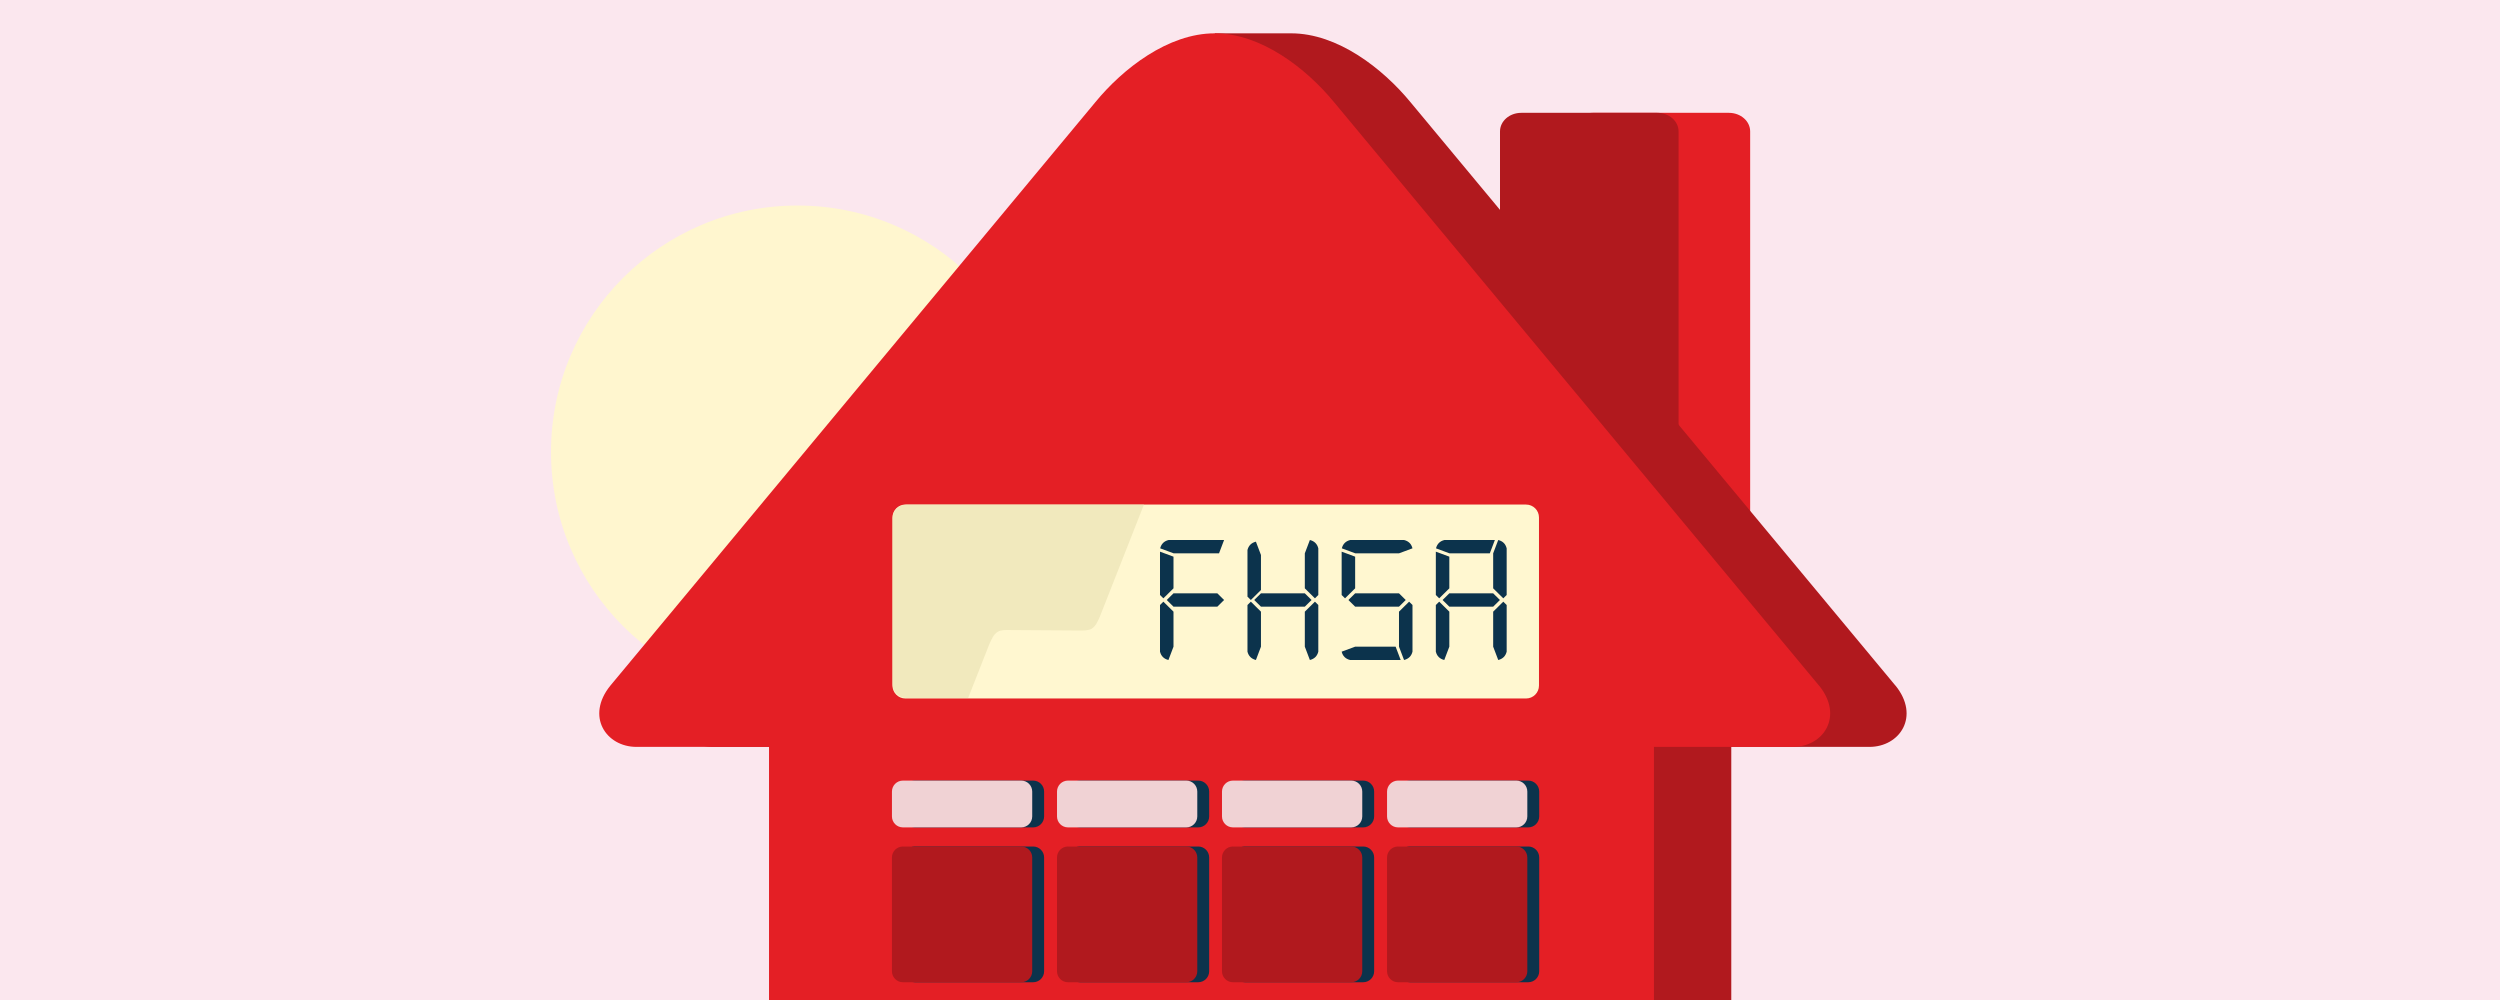 <svg width="375" height="150" viewBox="0 0 375 150" fill="none" xmlns="http://www.w3.org/2000/svg">
<g clip-path="url(#clip0_410_1383)">
<rect width="375" height="150" fill="white"/>
<rect x="-87" y="-30" width="543" height="281" fill="#FBE7EE"/>
<path d="M235.739 19.71C235.739 18.168 237.167 16.925 238.928 16.925H259.335C261.097 16.925 262.524 18.168 262.524 19.71V87.472C262.524 89.014 261.097 90.257 259.335 90.257H238.928C237.167 90.257 235.739 89.014 235.739 87.472V19.71Z" fill="#E41F25"/>
<g filter="url(#filter0_d_410_1383)">
<path d="M119.623 104.772C140.041 104.772 156.594 88.219 156.594 67.8C156.594 47.382 140.041 30.829 119.623 30.829C99.204 30.829 82.651 47.382 82.651 67.8C82.651 88.219 99.204 104.772 119.623 104.772Z" fill="#FFF6CF"/>
</g>
<path d="M284.324 102.85L211.579 15.336C207.423 10.283 200.655 5 193.668 5H182.204L183.367 8.465C180.397 10.398 177.773 12.885 175.758 15.336L103.013 102.85C99.295 107.442 102.357 112.035 106.949 112.035H126.954V232.318C126.954 233.826 128.497 235.046 130.396 235.046H256.25C258.149 235.046 259.692 233.826 259.692 232.318V112.035H280.399C284.992 112.035 288.042 107.442 284.335 102.85H284.324Z" fill="#B1191E"/>
<path d="M225 19.71C225 18.168 226.427 16.925 228.188 16.925H248.596C250.357 16.925 251.785 18.168 251.785 19.71V87.472C251.785 89.014 250.357 90.257 248.596 90.257H228.188C226.427 90.257 225 89.014 225 87.472V19.71Z" fill="#B1191E"/>
<path d="M272.86 102.85L200.115 15.336C195.959 10.283 189.191 5 182.205 5C175.218 5 168.438 10.283 164.295 15.336L91.549 102.85C87.831 107.442 90.893 112.035 95.486 112.035H115.352V232.318C115.352 233.826 116.895 235.046 118.794 235.046H244.648C246.547 235.046 248.09 233.826 248.09 232.318V112.035H268.935C273.528 112.035 276.578 107.442 272.872 102.85H272.86Z" fill="#E41F25"/>
<path d="M228.913 75.685H135.806C134.738 75.685 133.872 76.551 133.872 77.619V102.838C133.872 103.906 134.738 104.772 135.806 104.772H228.913C229.981 104.772 230.847 103.906 230.847 102.838V77.619C230.847 76.551 229.981 75.685 228.913 75.685Z" fill="#FFF7D0"/>
<path opacity="0.7" d="M149.653 94.769C150.125 94.481 150.815 94.493 151.437 94.504L161.98 94.573C162.613 94.585 163.292 94.573 163.764 94.297C164.363 93.906 164.639 93.284 165.007 92.421L171.591 75.685H135.99C134.816 75.685 133.86 76.64 133.86 77.814V102.573C133.86 103.747 134.816 104.703 135.99 104.703H145.221L148.386 96.657C148.778 95.794 149.043 95.161 149.641 94.781L149.653 94.769Z" fill="#ECE3B5"/>
<path d="M154.971 126.975H137.222C136.313 126.975 135.576 127.712 135.576 128.621V145.691C135.576 146.6 136.313 147.337 137.222 147.337H154.971C155.88 147.337 156.617 146.6 156.617 145.691V128.621C156.617 127.712 155.88 126.975 154.971 126.975Z" fill="#0C334C"/>
<path d="M179.73 126.975H161.981C161.072 126.975 160.335 127.712 160.335 128.621V145.691C160.335 146.6 161.072 147.337 161.981 147.337H179.73C180.639 147.337 181.376 146.6 181.376 145.691V128.621C181.376 127.712 180.639 126.975 179.73 126.975Z" fill="#0C334C"/>
<path d="M204.477 126.975H186.728C185.819 126.975 185.082 127.712 185.082 128.621V145.691C185.082 146.6 185.819 147.337 186.728 147.337H204.477C205.386 147.337 206.123 146.6 206.123 145.691V128.621C206.123 127.712 205.386 126.975 204.477 126.975Z" fill="#0C334C"/>
<path d="M229.236 126.975H211.487C210.578 126.975 209.841 127.712 209.841 128.621V145.691C209.841 146.6 210.578 147.337 211.487 147.337H229.236C230.145 147.337 230.882 146.6 230.882 145.691V128.621C230.882 127.712 230.145 126.975 229.236 126.975Z" fill="#0C334C"/>
<path d="M154.971 117.088H137.222C136.313 117.088 135.576 117.825 135.576 118.734V122.463C135.576 123.372 136.313 124.109 137.222 124.109H154.971C155.88 124.109 156.617 123.372 156.617 122.463V118.734C156.617 117.825 155.88 117.088 154.971 117.088Z" fill="#0C334C"/>
<path d="M179.73 117.088H161.981C161.072 117.088 160.335 117.825 160.335 118.734V122.463C160.335 123.372 161.072 124.109 161.981 124.109H179.73C180.639 124.109 181.376 123.372 181.376 122.463V118.734C181.376 117.825 180.639 117.088 179.73 117.088Z" fill="#0C334C"/>
<path d="M204.477 117.088H186.728C185.819 117.088 185.082 117.825 185.082 118.734V122.463C185.082 123.372 185.819 124.109 186.728 124.109H204.477C205.386 124.109 206.123 123.372 206.123 122.463V118.734C206.123 117.825 205.386 117.088 204.477 117.088Z" fill="#0C334C"/>
<path d="M229.236 117.088H211.487C210.578 117.088 209.841 117.825 209.841 118.734V122.463C209.841 123.372 210.578 124.109 211.487 124.109H229.236C230.145 124.109 230.882 123.372 230.882 122.463V118.734C230.882 117.825 230.145 117.088 229.236 117.088Z" fill="#0C334C"/>
<path d="M153.187 117.088H135.438C134.529 117.088 133.792 117.825 133.792 118.734V122.463C133.792 123.372 134.529 124.109 135.438 124.109H153.187C154.096 124.109 154.833 123.372 154.833 122.463V118.734C154.833 117.825 154.096 117.088 153.187 117.088Z" fill="#F0D2D4"/>
<path d="M177.946 117.088H160.197C159.288 117.088 158.551 117.825 158.551 118.734V122.463C158.551 123.372 159.288 124.109 160.197 124.109H177.946C178.855 124.109 179.592 123.372 179.592 122.463V118.734C179.592 117.825 178.855 117.088 177.946 117.088Z" fill="#F0D2D4"/>
<path d="M202.693 117.088H184.944C184.035 117.088 183.298 117.825 183.298 118.734V122.463C183.298 123.372 184.035 124.109 184.944 124.109H202.693C203.602 124.109 204.339 123.372 204.339 122.463V118.734C204.339 117.825 203.602 117.088 202.693 117.088Z" fill="#F0D2D4"/>
<path d="M227.452 117.088H209.703C208.794 117.088 208.057 117.825 208.057 118.734V122.463C208.057 123.372 208.794 124.109 209.703 124.109H227.452C228.361 124.109 229.098 123.372 229.098 122.463V118.734C229.098 117.825 228.361 117.088 227.452 117.088Z" fill="#F0D2D4"/>
<path d="M153.186 126.975H135.437C134.528 126.975 133.791 127.712 133.791 128.621V145.691C133.791 146.6 134.528 147.337 135.437 147.337H153.186C154.095 147.337 154.832 146.6 154.832 145.691V128.621C154.832 127.712 154.095 126.975 153.186 126.975Z" fill="#B1191E"/>
<path d="M177.945 126.975H160.196C159.287 126.975 158.55 127.712 158.55 128.621V145.691C158.55 146.6 159.287 147.337 160.196 147.337H177.945C178.854 147.337 179.591 146.6 179.591 145.691V128.621C179.591 127.712 178.854 126.975 177.945 126.975Z" fill="#B1191E"/>
<path d="M202.692 126.975H184.943C184.034 126.975 183.297 127.712 183.297 128.621V145.691C183.297 146.6 184.034 147.337 184.943 147.337H202.692C203.601 147.337 204.338 146.6 204.338 145.691V128.621C204.338 127.712 203.601 126.975 202.692 126.975Z" fill="#B1191E"/>
<path d="M227.451 126.975H209.702C208.793 126.975 208.056 127.712 208.056 128.621V145.691C208.056 146.6 208.793 147.337 209.702 147.337H227.451C228.36 147.337 229.097 146.6 229.097 145.691V128.621C229.097 127.712 228.36 126.975 227.451 126.975Z" fill="#B1191E"/>
<path d="M182.601 89L183.613 90L182.601 91H176.024L175.012 90L176.024 89H182.601ZM182.854 83H176.049L174.025 82.25C174.194 81.583 174.616 81.167 175.29 81H183.613L182.854 83ZM176.024 83.5V88.25L174.506 89.75L174 89.25V82.75L176.024 83.5ZM176.024 91.75V97L175.265 99C174.59 98.833 174.169 98.417 174 97.75V90.75L174.506 90.25L176.024 91.75Z" fill="#0C334C"/>
<path d="M195.723 89L196.734 90L195.723 91H189.145L188.133 90L189.145 89H195.723ZM197.24 90.25L197.746 90.75V97.75C197.578 98.417 197.156 98.833 196.481 99L195.723 97V91.75L197.24 90.25ZM195.723 88.25V83L196.481 81C197.156 81.167 197.578 81.583 197.746 82.25V89.25L197.24 89.75L195.723 88.25ZM189.145 91.75V97L188.386 99C187.712 98.833 187.29 98.417 187.121 97.75V90.75L187.627 90.25L189.145 91.75ZM187.627 90L187.121 89.5V82.5C187.29 81.833 187.712 81.417 188.386 81.25L189.145 83.25V88.5L187.627 90Z" fill="#0C334C"/>
<path d="M209.849 89L210.861 90L209.849 91H203.272L202.26 90L203.272 89H209.849ZM211.367 90.25L211.873 90.75V97.75C211.705 98.417 211.283 98.833 210.608 99L209.849 97V91.75L211.367 90.25ZM210.102 99H202.513C201.838 98.833 201.417 98.417 201.248 97.75L203.272 97H209.343L210.102 99ZM203.272 83.5V88.25L201.754 89.75L201.248 89.25V82.75L203.272 83.5ZM203.297 83L201.273 82.25C201.442 81.583 201.864 81.167 202.538 81H210.608C211.283 81.167 211.705 81.583 211.873 82.25L209.849 83H203.297Z" fill="#0C334C"/>
<path d="M223.976 89L224.988 90L223.976 91H217.399L216.387 90L217.399 89H223.976ZM225.494 90.25L226 90.75V97.75C225.831 98.417 225.41 98.833 224.735 99L223.976 97V91.75L225.494 90.25ZM223.47 83H217.424L215.4 82.25C215.569 81.583 215.991 81.167 216.665 81H224.229L223.47 83ZM217.399 83.5V88.25L215.881 89.75L215.375 89.25V82.75L217.399 83.5ZM223.976 88.25V83L224.735 81C225.41 81.167 225.831 81.583 226 82.25V89.25L225.494 89.75L223.976 88.25ZM217.399 91.75V97L216.64 99C215.965 98.833 215.544 98.417 215.375 97.75V90.75L215.881 90.25L217.399 91.75Z" fill="#0C334C"/>
</g>
<defs>
<filter id="filter0_d_410_1383" x="42.651" y="-9.171" width="153.942" height="153.942" filterUnits="userSpaceOnUse" color-interpolation-filters="sRGB">
<feFlood flood-opacity="0" result="BackgroundImageFix"/>
<feColorMatrix in="SourceAlpha" type="matrix" values="0 0 0 0 0 0 0 0 0 0 0 0 0 0 0 0 0 0 127 0" result="hardAlpha"/>
<feOffset/>
<feGaussianBlur stdDeviation="20"/>
<feColorMatrix type="matrix" values="0 0 0 0 1 0 0 0 0 1 0 0 0 0 1 0 0 0 0.5 0"/>
<feBlend mode="normal" in2="BackgroundImageFix" result="effect1_dropShadow_410_1383"/>
<feBlend mode="normal" in="SourceGraphic" in2="effect1_dropShadow_410_1383" result="shape"/>
</filter>
<clipPath id="clip0_410_1383">
<rect width="375" height="150" fill="white"/>
</clipPath>
</defs>
</svg>
